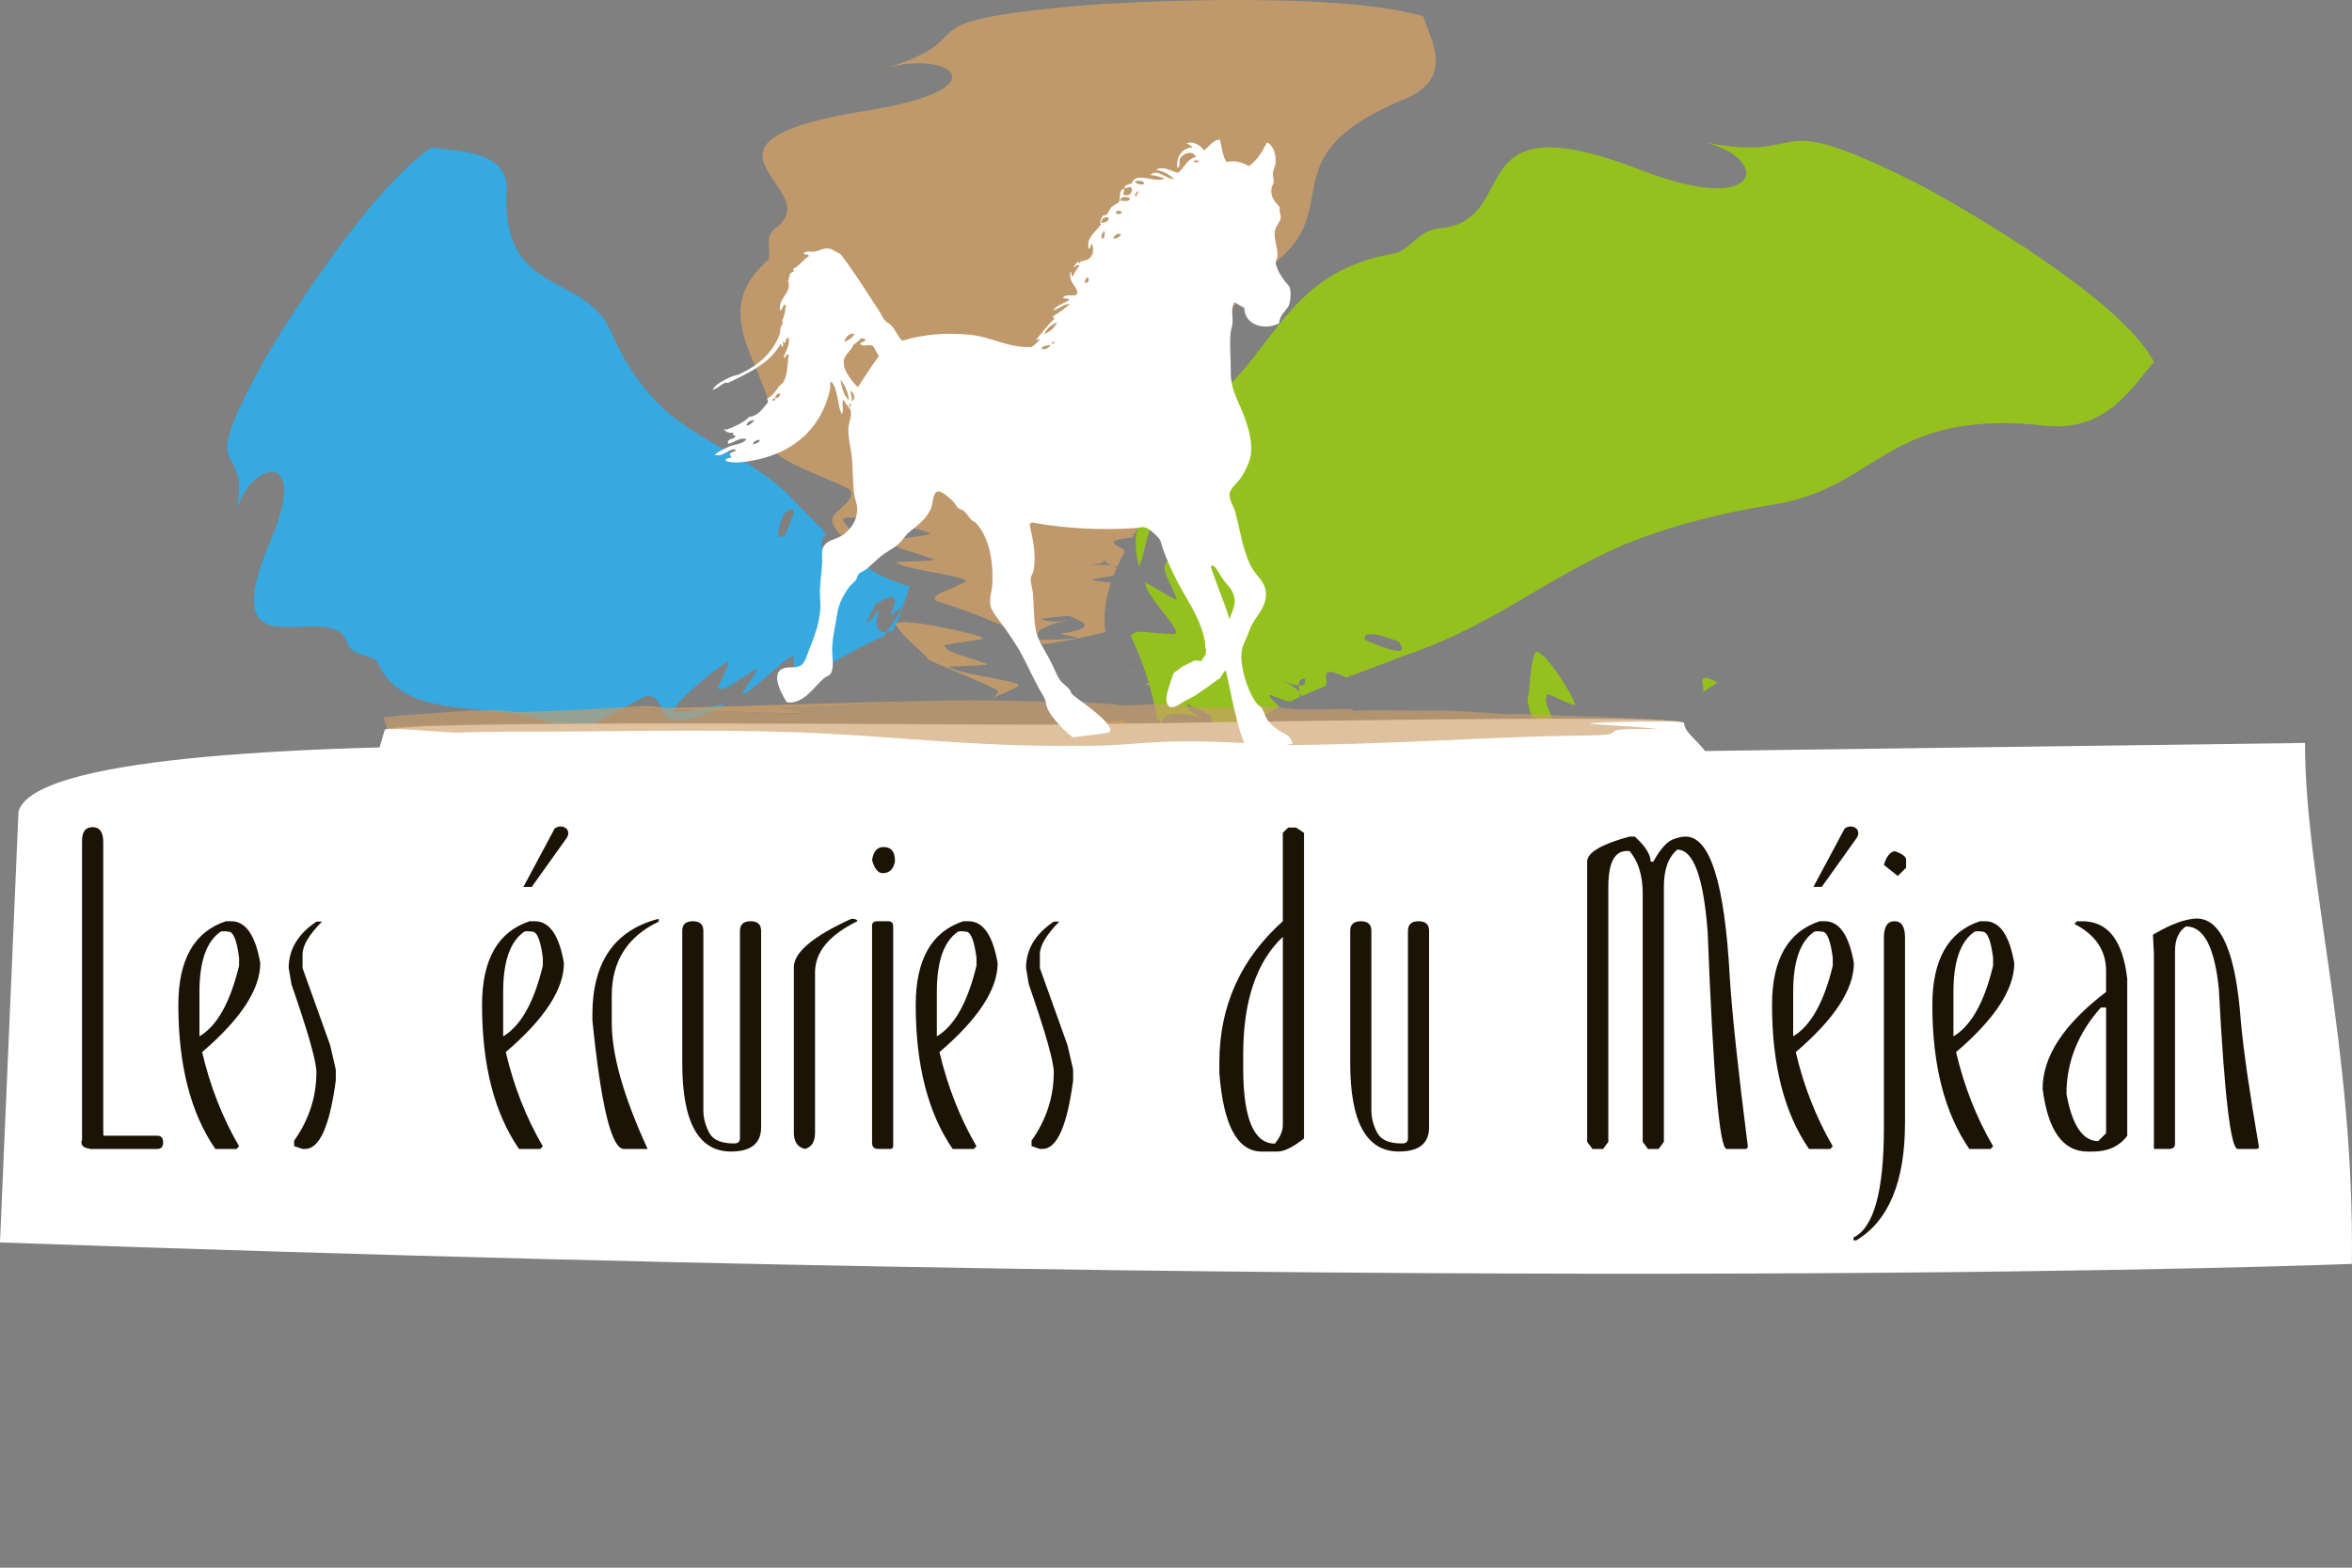 <?xml version="1.0" encoding="utf-8"?>
<!-- Generator: Adobe Illustrator 16.0.0, SVG Export Plug-In . SVG Version: 6.00 Build 0)  -->
<!DOCTYPE svg PUBLIC "-//W3C//DTD SVG 1.1//EN" "http://www.w3.org/Graphics/SVG/1.1/DTD/svg11.dtd">
<svg version="1.1" id="Calque_1" xmlns="http://www.w3.org/2000/svg" xmlns:xlink="http://www.w3.org/1999/xlink" x="0px" y="0px"
	 width="120px" height="80px" viewBox="0 0 120 80" enable-background="new 0 0 120 80" xml:space="preserve">
<rect x="0" y="0" width="120" height="80" fill="#808080" stroke="none"/>
<g>
	<path fill="#FFFFFF" d="M59.32,38.694c-8.288,0-56.762-2.669-58.376,2.711L0,63.402c77.928,2.771,119.994,1.096,119.994,1.096
		c0.135-11.187-2.389-19.616-2.391-26.585"/>
	<path fill="#36A9E1" d="M46.396,29.924c-0.952-0.263-1.735-0.665-2.435-1.147c-0.314,0.326-0.649,0.713-0.585,0.475
		c0.157-0.338,0.234-0.559,0.262-0.713c-0.101-0.072-0.197-0.146-0.294-0.227c-0.072,0.023-0.147,0.059-0.226,0.092l-0.011,0.009
		c-0.212,0.179-0.389,0.46-0.537,0.743c-0.088,0.204-0.203,0.443-0.335,0.692c0.082-0.159,0.192-0.423,0.335-0.692
		c0.107-0.25,0.17-0.454,0.17-0.582c-0.189,0.069-0.35,0.093-0.394-0.059c0.281-0.16,0.395-0.119,0.394,0.059
		c0.122-0.049,0.25-0.111,0.378-0.171l0.174-0.138c-0.22-0.183-0.43-0.371-0.642-0.565c-0.096,0.024-0.183,0.042-0.275,0.081
		c-0.371,0.167-0.735,0.334-0.241-0.583c-0.034-0.031-0.074-0.07-0.106-0.109l-0.085,0.172c0.016-0.063,0.039-0.129,0.062-0.189
		l-0.457-0.463c-0.374,0.287-0.814,0.658-1.136,0.862l0.496-0.946c-0.374,0.427-0.668,0.693-0.87,0.808
		c-0.268,0.578-0.589,1.207-0.755,1.61c-0.497,0.948,1.595-1.682,0.552,0.07c1.044-1.752-1.049,0.878-0.552-0.07
		c0.167-0.401,0.488-1.032,0.755-1.61c-0.421,0.248-0.449-0.166-0.031-1.116c0.793-0.662,0.486,0.148,0.031,1.116
		c0.203-0.114,0.496-0.381,0.87-0.808l-0.496,0.946c0.321-0.204,0.762-0.575,1.136-0.862l-0.906-0.921
		c-1.888-2.15-4.522-2.874-6.721-4.762c-1.147-1.083-2.059-2.394-2.738-3.978c-1.361-3.151-5.674-1.72-5.329-7.314
		c0.024-1.998-2.641-1.906-3.838-2.116c-3.55,2.442-8.293,10.411-8.534,10.869c-3.798,6.879-0.517,3.498-1.474,8.016
		c0.344-2.643,3.908-3.884,1.857,1.035c-3.212,7.461,3.061,2.873,3.865,5.391c0.202,0.629,0.969,0.521,1.485,0.885
		c1.522,3.516,6.542,1.724,9.511,3.499c0.901,0.311,2.864-1.061,4.26-1.693c0.766-0.104,0.72,0.993,1.166,1.156
		c0.706,0.244,1.755-0.159,2.892-0.734c-0.876,0.088-1.69,0.395-2.596,0.398c-0.558-0.068,1.971-2.175,2.648-2.563
		c0.42-0.348-0.787,1.719-0.362,1.366c0.292,0.105,1.138-0.598,1.816-0.985c0.42-0.349-0.875,1.438-0.665,1.264
		c0.719-0.245,2.69-2.42,2.615-1.828c0.02,0.347,0.011,0.692-0.001,1.035c0.047,0.144,0.104,0.265,0.279,0.242l0.555-0.365
		c0.328-0.567,0.782-1.249,1.243-1.932c0.046,0.141-0.079,0.597-0.034,0.737c-0.044-0.141,0.08-0.598,0.034-0.737
		c-0.461,0.685-0.916,1.364-1.243,1.932c1.317-0.837,2.647-1.542,3.804-2.088l0.105-0.163c-0.485,0.049-0.715-0.242-0.307-1.469
		c-0.122,0.452-0.498,0.942-0.754,0.98l0.497-0.945c0.681-0.385,1.355-0.773,0.735,0.629l0.635-0.525
		c-0.081,0.284-0.485,0.846-0.806,1.331c0.093-0.007,0.2-0.03,0.311-0.063C46.042,31.247,46.396,29.924,46.396,29.924z"/>
	<path fill="#36A9E1" d="M22.089,32.788c0.076,0.008,0.14,0.03,0.208,0.052l-0.004-0.624C21.454,32.739,21.771,32.764,22.089,32.788
		z"/>
	<g opacity="0.85">
		<path fill="#CA9E67" d="M59.39,35.059c0.037-0.127,0.087-0.256,0.139-0.383c-0.199,0.066-0.508,0.129-0.995,0.193
			C58.213,34.955,58.833,34.996,59.39,35.059z"/>
		<path fill="#CA9E67" d="M59.674,34.322c0.01-0.022,0.023-0.046,0.029-0.066c-0.08-0.023-0.166-0.042-0.25-0.058
			C59.539,34.238,59.611,34.281,59.674,34.322z"/>
		<path fill="#CA9E67" d="M58.958,33.66c-0.155,0.119-0.061,0.229,0.117,0.34C59.285,33.902,59.291,33.789,58.958,33.66z"/>
		<path fill="#CA9E67" d="M58.28,34.19c0.416-0.041,0.849-0.064,1.164,0.003c0.003,0.002,0.003,0.002,0.009,0.005
			c-0.134-0.067-0.271-0.132-0.378-0.198C58.914,34.068,58.635,34.133,58.28,34.19z"/>
		<path fill="#CA9E67" d="M58.28,34.19c-0.399,0.039-0.774,0.104-1.006,0.128C57.642,34.281,57.985,34.236,58.28,34.19z"/>
		<path fill="#CA9E67" d="M48.427,34.048c-0.311-0.066,2.479-0.058,1.854-0.189c-0.784-0.309-2.039-0.569-2.044-0.86
			c-0.628-0.131,2.467-0.348,1.842-0.479c-0.787-0.309-4.538-1.098-4.367-0.629c0.42,0.705,1.173,1.162,1.691,1.795
			c1.122,0.514,2.458,1.006,3.471,1.527c0.13,0.148-0.083,0.285-0.273,0.423c0.435-0.18,0.863-0.369,1.271-0.573
			C52.642,34.789,49.065,34.47,48.427,34.048z"/>
		<path fill="#CA9E67" d="M57.718,37.873l-0.938-0.196c2.005-0.299,1.217-0.611,0.43-0.92l-1.387,0.143
			c0.16,0.177,0.938,0.195,1.546,0.038c-1.693,0.365-1.949,0.708-1.664,1.059C56.459,37.973,57.332,37.975,57.718,37.873z"/>
		<path fill="#CA9E67" d="M55.933,38.198c-0.089-0.066-0.167-0.133-0.227-0.202l-0.243,0.01l0.403,0.201L55.933,38.198z"/>
		<path fill="#CA9E67" d="M56.399,32.256c-0.114-0.882,0.016-1.718,0.283-2.528c-0.543-0.062-1.174-0.104-0.849-0.189
			c0.486-0.063,0.791-0.129,0.993-0.191c0.045-0.12,0.092-0.238,0.142-0.355c-0.06-0.042-0.136-0.084-0.218-0.125l-0.013-0.004
			c-0.317-0.066-0.745-0.045-1.157-0.002c-0.296,0.047-0.641,0.09-1.009,0.125c0.234-0.021,0.605-0.084,1.009-0.125
			c0.352-0.059,0.631-0.121,0.789-0.194c-0.174-0.107-0.275-0.221-0.114-0.337c0.33,0.127,0.33,0.242,0.114,0.337
			c0.111,0.068,0.251,0.134,0.381,0.2l0.253,0.057c0.118-0.271,0.254-0.542,0.396-0.813c-0.072-0.059-0.136-0.119-0.231-0.167
			c-0.375-0.194-0.748-0.39,0.606-0.511c0.021-0.05,0.051-0.1,0.084-0.149l-0.25,0.029c0.085-0.023,0.175-0.041,0.264-0.053
			l0.354-0.615c-0.525-0.131-1.186-0.268-1.583-0.402l1.389-0.143c-0.697-0.051-1.157-0.129-1.391-0.224
			c-0.834,0.114-1.754,0.215-2.325,0.312c-1.392,0.141,2.799,0.3,0.171,0.468c2.628-0.168-1.563-0.327-0.171-0.468
			c0.571-0.097,1.491-0.197,2.325-0.312c-0.498-0.19-0.003-0.443,1.357-0.647c1.18,0.247,0.038,0.46-1.357,0.647
			c0.235,0.095,0.694,0.173,1.391,0.224l-1.389,0.143c0.397,0.135,1.057,0.271,1.583,0.402l0.714-1.218
			c1.765-2.662,1.435-5.113,2.733-7.871c0.799-1.496,1.988-2.932,3.613-4.346c3.24-2.812-0.508-5.365,6.514-8.215
			c2.459-1.096,1.119-3.111,0.82-4.159C67.99-0.559,56.025,0.197,55.348,0.268c-10.193,0.889-4.526,1.55-10.511,3.326
			c3.396-1.208,6.566,0.867-0.416,2.018c-10.634,1.665-2.111,3.978-4.822,6.006c-0.683,0.506-0.198,1.042-0.405,1.649
			c-3.607,3.14,0.911,6.039,0.103,9.334c0.034,0.872,2.622,1.632,4.042,2.364c0.483,0.535-0.885,1.112-0.878,1.548
			c0.028,0.685,1.008,1.273,2.238,1.836c-0.512-0.632-1.265-1.091-1.688-1.794c-0.174-0.47,3.574,0.316,4.363,0.627
			c0.625,0.133-2.469,0.349-1.842,0.481c0.006,0.289,1.258,0.553,2.046,0.859c0.623,0.133-2.167,0.123-1.857,0.19
			c0.634,0.423,4.216,0.741,3.451,1.015c-0.412,0.205-0.844,0.392-1.271,0.574c-0.151,0.115-0.275,0.228-0.167,0.35l0.706,0.229
			c0.852-0.064,1.892-0.09,2.944-0.113c-0.151,0.113-0.768,0.271-0.923,0.387c0.155-0.115,0.77-0.273,0.923-0.387
			c-1.053,0.023-2.092,0.049-2.944,0.113c1.638,0.555,3.112,1.193,4.317,1.789l0.249-0.01c-0.286-0.349-0.033-0.69,1.661-1.057
			c-0.611,0.158-1.389,0.139-1.554-0.039l1.392-0.142c0.788,0.31,1.576,0.619-0.43,0.919l0.938,0.197
			c-0.387,0.101-1.263,0.098-2.007,0.12c0.05,0.068,0.133,0.138,0.221,0.207C54.613,32.72,56.399,32.256,56.399,32.256z"/>
		<path fill="#CA9E67" d="M56.45,28.659c0.092,0.045,0.155,0.105,0.226,0.167l0.377-0.681C55.7,28.269,56.076,28.464,56.45,28.659z"
			/>
	</g>
	<path fill="#95C11F" d="M78.24,36.61c-0.129-0.202,1.467,1.049,1.209,0.647c-0.219-0.646-0.742-1.454-0.527-1.738
		c-0.264-0.402,1.68,0.77,1.418,0.368c-0.221-0.647-1.785-3.066-2.039-2.545c-0.285,0.859-0.197,1.632-0.373,2.464
		c0.262,0.987,0.658,2.048,0.85,3c-0.033,0.201-0.262,0.238-0.475,0.282c0.385,0.021,0.771,0.032,1.162,0.02
		C80.111,39.19,78.293,37.296,78.24,36.61z"/>
	<path fill="#95C11F" d="M62.186,38.16c0.92-0.839,1.969-1.507,3.094-2.092c-0.33-0.322-0.742-0.674-0.404-0.585
		c0.424,0.181,0.721,0.275,0.941,0.319c0.168-0.082,0.34-0.166,0.514-0.242c0-0.067-0.008-0.142-0.02-0.218l-0.006-0.01
		c-0.152-0.216-0.492-0.41-0.842-0.577c-0.266-0.104-0.568-0.239-0.877-0.386c0.197,0.093,0.537,0.226,0.877,0.386
		c0.322,0.123,0.6,0.21,0.795,0.224c-0.002-0.182,0.053-0.332,0.305-0.354c0.094,0.273-0.033,0.372-0.305,0.354
		c0.004,0.113,0.033,0.24,0.053,0.365l0.119,0.174c0.398-0.181,0.805-0.354,1.217-0.519c0.016-0.09,0.039-0.174,0.023-0.262
		c-0.051-0.359-0.102-0.716,1.025-0.155c0.072-0.03,0.146-0.061,0.225-0.083l-0.213-0.099c0.088,0.02,0.176,0.05,0.254,0.079
		l0.965-0.367c-0.238-0.373-0.564-0.82-0.697-1.135l1.174,0.563c-0.445-0.393-0.695-0.69-0.762-0.887
		c-0.732-0.315-1.521-0.679-2.049-0.878c-1.176-0.564,1.697,1.648-0.41,0.498c2.107,1.15-0.768-1.063,0.41-0.498
		c0.525,0.197,1.316,0.563,2.049,0.878c-0.141-0.417,0.506-0.394,1.732,0.098c0.574,0.803-0.498,0.426-1.732-0.098
		c0.066,0.195,0.316,0.494,0.762,0.887l-1.174-0.563c0.133,0.314,0.459,0.762,0.697,1.135l1.908-0.722
		c4.326-1.474,6.883-3.793,10.984-5.584c2.289-0.925,4.797-1.604,7.594-2.044c5.574-0.878,5.754-4.982,14.131-4.022
		c3.047,0.253,4.365-2.191,5.35-3.261c-1.789-3.523-11.377-8.774-11.943-9.049C89.5,5.17,92.873,8.559,86.484,7.164
		c3.857,0.616,3.797,4.015-2.609,1.573c-9.652-3.793-6.084,2.466-10.377,2.91c-1.076,0.109-1.332,0.823-2.178,1.253
		c-6.213,0.984-6.232,5.779-10.584,8.283c-0.968,0.788,0.055,2.738,0.248,4.086c-0.26,0.711-1.912,0.544-2.409,0.932
		c-0.761,0.618-0.719,1.622-0.464,2.729c0.348-0.812,0.321-1.589,0.819-2.419c0.408-0.501,2.245,2.05,2.466,2.712
		c0.307,0.426-2.198-0.914-1.891-0.486c-0.323,0.258,0.285,1.109,0.506,1.771c0.305,0.425-1.719-0.961-1.57-0.752
		c-0.018,0.688,2.23,2.736,1.359,2.601c-0.533-0.021-1.062-0.07-1.581-0.122c-0.243,0.025-0.464,0.066-0.523,0.227l0.25,0.548
		c0.695,0.368,1.483,0.86,2.279,1.36c-0.239,0.023-0.872-0.142-1.113-0.117c0.241-0.025,0.874,0.141,1.113,0.117
		c-0.796-0.5-1.584-0.992-2.279-1.36c0.565,1.301,0.91,2.597,1.109,3.717l0.188,0.117c0.19-0.452,0.768-0.627,2.422-0.111
		c-0.631-0.168-1.175-0.565-1.09-0.805l1.174,0.564c0.219,0.665,0.441,1.327-1.364,0.597l0.456,0.641
		c-0.394-0.104-1.027-0.539-1.599-0.886c-0.042,0.083-0.06,0.184-0.073,0.289C60.351,37.685,62.186,38.16,62.186,38.16z"/>
	<path fill="#95C11F" d="M86.896,35.049c0.018,0.086,0.01,0.169,0.004,0.261l0.727-0.481C86.754,34.344,86.824,34.697,86.896,35.049
		z"/>
	<path fill="#FFFFFF" d="M19.631,37.238c0.917-0.509,28.467-0.257,33.177-0.257c4.304,0,33.121-0.629,33.121-0.072
		c0.002,0.656,1.436,1.256,1.363,2.312c0,0-24.266,0.322-68.199-0.158"/>
	<g opacity="0.8">
		<path fill="#CA9E67" d="M33.015,36.027c-0.513,0.023-0.995,0.049-1.466,0.075c2.705,0.072,5.128,0.196,8.722,0.305
			c1.356,0.023,0.585-0.168-0.477-0.278c3.793-0.084,5.075-0.266,7.498-0.367c-4.344,0.099-8.901,0.261-13.215,0.371L33.015,36.027z
			"/>
		<path opacity="0.7" fill="#CA9E67" enable-background="new    " d="M20.097,37.211c0.098-0.018,0.199-0.028,0.303-0.04
			c0.206-0.021,0.416-0.041,0.629-0.06c0.421-0.035,0.846-0.064,1.27-0.091c0.123-0.025,0.35-0.049,0.611-0.064
			c-0.532,0.016-1.065,0.036-1.592,0.064c-0.267,0.013-0.529,0.026-0.792,0.049c-0.13,0.01-0.26,0.021-0.392,0.035
			c-0.124,0.016-0.258,0.031-0.361,0.063c-0.011,0.002-0.02,0.007-0.027,0.012l-0.038,0.018"/>
		<path opacity="0.7" fill="#CA9E67" enable-background="new    " d="M19.815,37.218"/>
		<path opacity="0.8" fill="#CA9E67" enable-background="new    " d="M19.705,37.155c0.112-0.029-0.206-0.531-0.14-0.543
			c0.064-0.01,0.118-0.02,0.171-0.025c0.205-0.026,0.369-0.044,0.532-0.059c0.646-0.058,1.235-0.092,1.84-0.133l1.816-0.129
			l1.23-0.033l1.264,0.103c1.734-0.029,3.317-0.135,5.128-0.232c2.705,0.071,5.128,0.196,8.722,0.305
			c1.355,0.022,0.585-0.168-0.476-0.279c3.792-0.082,5.074-0.265,7.498-0.366l1.026-0.023c0.841-0.012,1.738-0.005,2.656,0.005
			c0.502,0.019,1.048,0.034,1.622,0.044c0.567,0.008,1.176,0.01,1.81,0.01c1.231,0.047,2.286,0.108,2.913,0.198
			c0.884-0.043,1.794-0.068,2.63-0.076c0.347,0.078,0.782,0.153,1.821,0.202l2.467-0.115l2.131,0.203
			c0.971-0.016,1.824-0.025,2.598-0.031c0.098,0.029,0.102,0.064-0.033,0.103c0.961-0.106,3.297,0.009,4.635-0.035
			c1.061,0.044,2.107,0.105,3.354,0.195l0.471-0.02c0.809,0.037,1.674,0.068,2.576,0.1c0.461,0.024,0.984,0.041,1.549,0.056
			c0.719,0.025,1.447,0.052,2.182,0.088c0.365,0.019,0.73,0.038,1.104,0.065l0.279,0.019l0.301,0.023
			c0.213,0.02,0.424,0.039,0.629,0.073c-0.34-0.024-0.789-0.027-1.16-0.029c-0.396,0-0.82,0.002-1.254,0.005
			c-0.861,0.012-1.746,0.029-2.434,0.075c-0.293,0.081,2.416,0.156,3.445,0.31c-1.48-0.03-1.967,0.009-2.152,0.059
			c-0.184,0.05-0.068,0.123-0.365,0.203c-0.287,0.079-2.445,0.064-4.086,0.127c-4.178,0.147-7.666,0.374-12.01,0.422
			c-0.82,0.035-3.479-0.217-5.652-0.188c-2.176,0.026-2.75,0.208-4.925,0.231c-0.885,0.005-1.695,0-2.474-0.013
			c-0.775-0.013-1.471-0.035-2.135-0.065c-1.318-0.055-2.465-0.129-3.55-0.207c-2.172-0.149-4.103-0.324-6.662-0.41
			c-5.117-0.173-9.232-0.018-14.623-0.033c-0.88,0.009-1.808,0.025-2.761,0.052c-0.477,0.014,0.481-0.021,0,0"/>
		<line fill="none" x1="19.798" y1="37.206" x2="19.81" y2="37.213"/>
		<path opacity="0.8" fill="#CA9E67" enable-background="new    " d="M19.815,37.218"/>
		<path opacity="0.8" fill="#CA9E67" enable-background="new    " d="M19.709,37.196l0.038-0.018
			c0.007-0.005,0.016-0.01,0.027-0.012c0.101-0.03,0.236-0.047,0.361-0.063c0.131-0.016,0.261-0.025,0.392-0.035
			c0.262-0.022,0.525-0.036,0.792-0.049c0.528-0.027,1.06-0.049,1.592-0.064c0.681-0.047,1.532-0.063,0.964-0.029
			c0,0,1.16-0.052,2.518-0.075c1.361-0.025,2.92-0.025,3.72,0.05c-1.354-0.01-2.577-0.008-3.833,0.012
			c-1.255,0.023-2.549,0.055-4.04,0.122c0.015-0.005,0.038-0.01,0.059-0.015c-0.424,0.028-0.849,0.058-1.27,0.091
			c-0.213,0.02-0.423,0.038-0.629,0.062c-0.104,0.011-0.207,0.023-0.303,0.038"/>
	</g>
	<path fill="#FFFFFF" d="M40.511,34.052c0.536-0.028,0.567-0.387,0.746-0.83c0.237-0.603,0.551-1.365,0.596-2.164
		c0.015-0.313-0.03-0.619-0.021-0.93c0.011-0.476,0.095-0.949,0.115-1.4c0.013-0.313-0.067-0.627,0.095-0.872
		c0.241-0.355,0.733-0.333,1.071-0.636c0.294-0.265,0.594-0.605,0.62-1.175c0.017-0.309-0.085-0.451-0.133-0.726
		c-0.107-0.594-0.072-1.279-0.134-1.944c-0.05-0.529-0.208-1.053-0.18-1.538c0.012-0.244,0.161-0.55,0.127-0.817
		c-0.032-0.279-0.285-0.343-0.364-0.631c-0.159,0.129,0.049,0.603-0.104,0.732c-0.232-0.438-0.175-1.258-0.534-1.646
		c-0.093,0.047-0.045,0.223-0.051,0.35c-0.472,2.174-2.079,3.495-4.521,3.762c-0.294,0.032-0.578,0.016-0.822-0.067
		c0.011-0.121,0.117-0.157,0.261-0.15c0.084-0.088-0.06-0.091-0.035-0.206c0.063-0.108,0.248-0.102,0.317-0.208
		c-0.359-0.136-0.638,0.405-1.107,0.256c0.206-0.17,0.496-0.313,0.752-0.424c0.299-0.128,0.693-0.118,0.872-0.368
		c-0.303-0.15-0.697,0.217-0.932,0.223c-0.059-0.292,0.282-0.202,0.37-0.355c0.064-0.103-0.201-0.023-0.091-0.203
		c-0.359,0.047-0.481-0.17-0.481-0.17l0,0l0,0l0.006-0.012l0.12,0.018c0,0,0.883-0.301,1.13-0.638
		c0.526-0.062,0.705-0.45,0.98-0.747c0.021-0.104-0.045-0.112-0.033-0.203c0.38-0.161,0.489-0.578,0.803-0.803
		c0.249-0.396,0.211-0.899,0.291-1.431c-0.175-0.103-0.083,0.178-0.261,0.15c0.09-0.33,0.3-0.551,0.271-0.994
		c-0.21-0.047-0.105,0.203-0.228,0.24c-0.082,0.005-0.086-0.071-0.092-0.144c-0.083,0.096,0.134,0.255-0.02,0.349
		c-0.063-0.017-0.025-0.134-0.092-0.142c-0.541,0.986-1.614,1.466-2.657,1.977c-0.1,0.026-0.124-0.05-0.174,0.002
		c-0.232,0.105-0.38,0.288-0.639,0.365c0.152-0.294,0.582-0.504,0.925-0.662c0.124-0.056,0.273-0.088,0.407-0.123
		c0.985-0.452,1.771-1.09,2.125-2.139c-0.022-0.227,0.071-0.35,0.134-0.5c0.01-0.06-0.022-0.074-0.034-0.115
		c0.122-0.215,0.157-0.515,0.187-0.817c-0.195,0.002-0.13,0.253-0.286,0.297c-0.139-0.617,0.618-0.897,0.403-1.494
		c0.054-0.121,0.06-0.285,0.11-0.409c0.063,0,0.158-0.113,0.175-0.063c0.035-0.044-0.054-0.064-0.006-0.172
		c0.323-0.15,0.478-0.459,0.78-0.63c0.002-0.141-0.217-0.052-0.271-0.138c0.137-0.167,0.369-0.067,0.558-0.099
		c0.247-0.041,0.455-0.173,0.672-0.161c0.27,0.017,0.411,0.197,0.648,0.275c0.698,0.905,1.294,1.878,1.947,2.867
		c0.123,0.185,0.214,0.405,0.334,0.543c0.082,0.095,0.215,0.142,0.299,0.226c0.238,0.241,0.332,0.567,0.575,0.8
		c1.101-0.333,2.203-0.42,3.428-0.309c1.124,0.103,2.003,0.697,3.18,0.626c0.155-0.104,0.279-0.229,0.404-0.358
		c-0.018-0.095-0.187,0.041-0.178-0.024c0.318-0.338,0.57-0.732,0.918-1.038c0.021-0.091-0.08-0.055-0.063-0.145
		c0.315-0.188,0.608-0.391,0.866-0.629c-0.283-0.002-0.573,0.229-0.842,0.338c0.086-0.245,0.556-0.361,0.808-0.541
		c-0.03-0.119-0.247-0.041-0.325-0.112c0.087-0.163,0.401-0.113,0.642-0.129c0.081-0.011,0.05-0.124,0.115-0.147
		c-0.099-0.355-0.516-0.619-0.347-1.067c0.084,0.033-0.026,0.265,0.096,0.259c0.086-0.212,0.214-0.385,0.339-0.561
		c-0.111-0.083-0.202,0.041-0.264,0.094c-0.047-0.076,0.104-0.209,0.171-0.264c0.116-0.042,0.073,0.081,0.15,0.081
		c-0.101-0.171,0.143-0.115,0.348-0.212c0.294-0.135,0.35-0.476,0.248-0.788c-0.144-0.003-0.041,0.226-0.17,0.235
		c-0.171-0.541,0.373-0.893,0.618-1.234c-0.098-0.176,0.042-0.35,0.106-0.469c0.279,0.002,0.25-0.193,0.401-0.388
		c0.131-0.162,0.382-0.224,0.433-0.329c0.046-0.098-0.04-0.523,0.189-0.643c0.128,0.04,0.003,0.197,0.006,0.29
		c0.287,0.153,0.584-0.155,0.373-0.385c-0.109,0.016-0.211,0.048-0.291,0.095c-0.086-0.168,0.201-0.229,0.344-0.27
		c0.235-0.666,1.228,0.035,1.696-0.271c-0.251-0.048-0.444-0.153-0.739-0.158c0.338-0.366,0.777,0.201,1.208,0.206
		c-0.231-0.236-0.525-0.406-0.919-0.473c0.333-0.234,0.803,0.08,1.118,0.151c0.338-0.239,0.434-0.709,0.92-0.807
		c-0.15-0.396-0.721-0.171-0.82,0.105c-0.052,0.139,0.05,0.426-0.136,0.439c-0.048-0.53,0.217-1.009,0.796-1.036
		c-0.092-0.079-0.188-0.158-0.324-0.197c0.338-0.156,0.75,0.109,0.889,0.359c0.268-0.191,0.406-0.505,0.809-0.569
		c0.115,0.387,0.141,0.863,0.348,1.155c0.514-0.111,0.826,0.047,1.15,0.205c0.418-0.297,0.678-0.74,0.914-1.21
		c0.361,0.197,0.467,0.626,0.434,1.067c-0.014,0.176-0.123,0.332-0.135,0.497c-0.012,0.152,0.055,0.307,0.039,0.465
		c-0.012,0.109-0.098,0.208-0.109,0.32c-0.063,0.512,0.225,0.71,0.432,0.979c-0.076,0.152,0.047,0.341,0.041,0.494
		c-0.012,0.229-0.215,0.385-0.279,0.617c-0.158,0.541,0.293,1.129,0.012,1.685c0.064,0.373,0.268,0.688,0.488,0.979
		c0.131,0.171,0.26,0.214,0.273,0.516c0.018,0.256-0.012,0.549-0.096,0.73c-0.117,0.239-0.473,0.471-0.48,0.883
		c-0.77,0.405-1.777,0.067-1.777-0.777c-0.162-0.109-0.359-0.183-0.508-0.309c-0.191,0.336-0.076,0.727-0.09,1.049
		c-0.018,0.223-0.092,0.376-0.107,0.555c-0.057,0.677,0.023,1.324,0.012,1.917c-0.018,0.941,0.369,1.488,0.639,2.197
		c0.221,0.579,0.541,1.508,0.346,2.261c-0.078,0.31-0.287,0.729-0.451,0.97c-0.152,0.235-0.561,0.565-0.592,0.826
		c-0.041,0.313,0.205,0.644,0.281,0.922c0.283,1.014,0.43,2.368,1.043,3.146c0.279,0.357,0.576,0.634,0.525,1.208
		c-0.045,0.512-0.41,0.901-0.676,1.354c-0.102,0.178-0.184,0.422-0.275,0.646c-0.172,0.405-0.34,0.631-0.295,1.228
		c0.049,0.727,0.408,1.771,0.814,2.25c0.045,0.059,0.125,0.083,0.18,0.141c0.16,0.181,0.186,0.45,0.338,0.663
		c0.119,0.168,0.348,0.37,0.539,0.509c0.285,0.202,0.684,0.271,0.721,0.709c-0.145,0.03-0.412,0.085-0.496,0.073
		c0.057-0.107,0,0,0,0l-0.865,0.164l0,0l-0.719,0.013c0,0,0.098-0.112,0,0c-0.068-0.034-0.201-0.007-0.264-0.049
		c-0.482-1.017-0.756-2.692-1.037-3.923c-0.131-0.049-0.248,0.441-0.424,0.438c-0.275,0.229-0.656,0.471-1.098,0.782
		c-0.15,0.108-0.369,0.191-0.608,0.332c-0.325,0.192-0.804,0.59-0.91-0.038c-0.048-0.3,0.323-1.259,0.323-1.259l0.044-0.144
		l0.127-0.092l0,0l0.317-0.24l0.644-0.318l0.322,0.036l0,0l0.223-0.326l0.016-0.143l0,0l0,0c0,0,0.045-0.105-0.025-0.193
		c-0.023-0.949-0.602-1.938-1.026-2.664c-0.478-0.815-0.864-1.617-1.139-2.387c-0.076-0.203-0.092-0.391-0.188-0.518
		c-0.15-0.204-0.537-0.556-0.747-0.597c-0.155-0.026-0.317,0.033-0.469,0.041c-1.765,0.121-3.665,0.018-5.289-0.288
		c-0.058,0.01-0.056,0.079-0.116,0.088c0.173,0.789,0.36,1.594,0.202,2.383c-0.026,0.129-0.127,0.246-0.14,0.379
		c-0.02,0.234,0.082,0.488,0.105,0.727c0.074,0.727,0.025,1.566,0.225,2.174c0.124,0.371,0.382,0.785,0.585,1.152
		c0.24,0.435,0.405,0.895,0.584,1.15c0.163,0.228,0.48,0.361,0.572,0.653c-0.169,0.016,2.371,1.583,1.932,2.002
		c-0.154,0.081-1.64,0.215-1.852,0.261c-0.16-0.102-1.346-1.119-1.382-1.789c-0.012-0.171-0.231-0.493-0.315-0.643
		c-0.321-0.564-0.7-1.42-0.986-1.925c-0.225-0.398-0.492-0.785-0.76-1.176c-0.207-0.303-0.694-0.863-0.76-1.173
		c-0.082-0.388,0.074-0.77,0.092-1.108c0.069-1.276-0.214-2.467-0.834-3.122c-0.067-0.071-0.174-0.101-0.24-0.168
		c-0.148-0.155-0.237-0.346-0.391-0.456c-0.082-0.062-0.191-0.076-0.268-0.141c-0.1-0.084-0.167-0.248-0.299-0.37
		c-0.122-0.11-0.549-0.521-0.745-0.477c-0.271,0.059-0.25,0.599-0.335,0.821c-0.196,0.505-0.622,0.851-1.086,1.216
		c-0.229,0.178-0.376,0.456-0.602,0.652c-0.252,0.222-0.584,0.38-0.866,0.601c-0.273,0.215-0.518,0.475-0.777,0.688
		c-0.124,0.1-0.286,0.133-0.374,0.238c-0.072,0.086-0.083,0.215-0.139,0.296c-0.103,0.146-0.261,0.24-0.345,0.357
		c-0.26,0.355-0.534,0.828-0.615,1.378c-0.085,0.586-0.22,1.057-0.254,1.721c-0.022,0.443,0.129,1.002-0.086,1.342
		c-0.048,0.074-0.226,0.134-0.32,0.212c-0.491,0.39-1.042,1.365-1.908,1.235c-0.292-0.458-1.019-1.751,0.137-1.78 M60.9,8.219
		c-0.006,0.118,0.188,0.026,0.268,0.053C61.193,8.14,60.955,8.18,60.9,8.219z M57.905,9.245c0.048,0.148,0.303,0.213,0.473,0.135
		C58.37,9.192,58.021,9.221,57.905,9.245z M57.982,10.026c0-0.128,0.1-0.168,0.109-0.291C58.015,9.781,57.778,9.982,57.982,10.026z
		 M57.164,10.25c0.228-0.021,0.44,0.08,0.496-0.126C57.513,10.032,57.149,9.988,57.164,10.25z M56.943,10.895
		c0.086,0.053,0.314,0.045,0.291-0.095C57.131,10.755,56.918,10.695,56.943,10.895z M56.193,11.376
		c0.189-0.026,0.378-0.057,0.373-0.271C56.368,11.032,56.18,11.162,56.193,11.376z M56.24,12.191
		c0.139-0.048,0.153-0.332,0.08-0.413C56.267,11.908,56.115,12.061,56.24,12.191z M56.797,12.176
		c0.211,0.002,0.321-0.091,0.406-0.211C57.074,11.856,56.821,12.011,56.797,12.176z M55.383,14.444
		c0.143,0.008,0.258-0.25,0.08-0.291C55.411,14.225,55.302,14.346,55.383,14.444z M53.27,17.053
		c0.297-0.125,0.531-0.312,0.662-0.596C53.622,16.57,53.404,16.771,53.27,17.053z M43.069,17.452
		c0.211-0.099,0.43-0.198,0.519-0.417C43.324,16.983,43.13,17.225,43.069,17.452z M43.944,17.261
		c-0.137,0.107-0.238,0.248-0.403,0.329c-0.137,0.398-0.594,0.518-0.475,1.085c0.089,0.415,0.478,0.858,0.7,1.087
		c0.353-0.535,0.694-1.084,1.08-1.594c-0.124-0.148-0.185-0.364-0.306-0.513c-0.171-0.132-0.521,0.088-0.648-0.103
		c0.03-0.126,0.235-0.083,0.259-0.209C44.122,17.274,44.033,17.268,43.944,17.261z M53.662,17.539
		c0.086,0.023,0.19-0.083,0.116-0.121C53.759,17.479,53.628,17.429,53.662,17.539z M53.14,17.812
		c0.264,0.029,0.382-0.073,0.466-0.216C53.43,17.649,53.164,17.614,53.14,17.812z M43.312,20.417
		c-0.026-0.356-0.202-0.801-0.437-1.037C42.964,19.781,43.042,20.199,43.312,20.417z M43.459,20.469
		c0.236-0.065,0.09-0.5-0.072-0.52C43.398,20.133,43.489,20.239,43.459,20.469z M39.552,20.322c0.14-0.008,0.214-0.083,0.26-0.176
		C39.778,19.966,39.531,20.177,39.552,20.322z M39.409,20.442c0.083,0.006,0.162,0,0.146-0.088
		C39.493,20.296,39.403,20.356,39.409,20.442z M43.378,20.792c0.038-0.042,0.054-0.206-0.034-0.206
		C43.314,20.617,43.334,20.749,43.378,20.792z M38.089,21.722c0.197-0.029,0.289-0.162,0.404-0.271
		C38.344,21.424,38.095,21.527,38.089,21.722z M38.434,22.703c0.077-0.118,0.341-0.056,0.318-0.269
		C38.591,22.456,38.368,22.565,38.434,22.703z M61.785,28.956c0.221,0.648,0.471,1.298,0.719,1.96
		c0.045,0.112,0.205,0.577,0.207,0.691c0,0,0.313-0.682,0.291-0.936c-0.053-0.522-0.25-0.661-0.525-1.005
		c-0.264-0.336-0.412-0.736-0.631-0.83C61.844,28.894,61.762,28.876,61.785,28.956z"/>
	<g>
		<path fill="#1B1406" d="M4.186,58.165V42.89c0-0.453,0.181-0.679,0.542-0.679c0.359,0,0.54,0.252,0.54,0.758v14.715l0.009,0.271
			H8.02c0.203,0,0.303,0.115,0.303,0.344c0,0.222-0.1,0.333-0.303,0.333H4.604l-0.012-0.01c-0.292-0.035-0.438-0.146-0.438-0.323
			C4.153,58.245,4.165,58.201,4.186,58.165z"/>
		<path fill="#1B1406" d="M11.796,47.011c0.74,0,1.235,0.71,1.483,2.137c0,1.333-0.99,2.85-2.966,4.541
			c0.405,1.734,1.033,3.341,1.886,4.808l-0.133,0.135h-1.079c-1.258-1.825-1.888-4.277-1.888-7.348c0-2.315,0.809-3.74,2.428-4.272
			H11.796z M10.176,50.617v2.268c0.9-0.534,1.573-1.734,2.022-3.606v-0.401c-0.112-0.888-0.291-1.334-0.539-1.334
			c-0.187-0.03-0.322-0.03-0.402,0C10.537,48.033,10.176,49.058,10.176,50.617z"/>
		<path fill="#1B1406" d="M16.144,47.031h0.281c-0.66,0.67-0.989,1.222-0.989,1.671V49.4l1.404,3.921l0.292,1.257v0.557
			c-0.308,2.33-0.83,3.496-1.562,3.496h-0.134l-0.428-0.144v-0.279c0.755-1.067,1.136-2.232,1.136-3.496
			c0-0.535-0.422-2.025-1.27-4.473L14.729,49.4C14.728,48.453,15.2,47.662,16.144,47.031z"/>
		<path fill="#1B1406" d="M27.289,47.011c0.743,0,1.239,0.71,1.483,2.137c0,1.333-0.989,2.85-2.967,4.541
			c0.405,1.734,1.035,3.341,1.89,4.808l-0.136,0.135h-1.078c-1.259-1.825-1.887-4.277-1.887-7.348c0-2.315,0.809-3.74,2.427-4.272
			H27.289z M25.671,50.617v2.268c0.901-0.534,1.575-1.734,2.024-3.606v-0.401c-0.112-0.888-0.292-1.334-0.54-1.334
			c-0.187-0.03-0.322-0.03-0.405,0C26.033,48.033,25.671,49.058,25.671,50.617z M28.3,42.277c0.099-0.066,0.199-0.102,0.306-0.102
			c0.14,0,0.251,0.054,0.335,0.158c0.037,0.057,0.055,0.123,0.055,0.188c0,0.091-0.044,0.192-0.134,0.313L27.13,45.26h-0.425
			L28.3,42.277z"/>
		<path fill="#1B1406" d="M33.605,46.886v0.146c-1.595,0.764-2.393,2.022-2.393,3.772v1.392c0,1.642,0.61,3.787,1.831,6.436H31.83
			c-0.629,0-1.164-2.188-1.606-6.567v-0.278C30.223,49.1,31.352,47.466,33.605,46.886z"/>
		<path fill="#1B1406" d="M35.347,47.011c0.359,0,0.539,0.162,0.539,0.486v9.163c0,0.388,0.098,0.765,0.293,1.135
			c0.194,0.372,0.611,0.555,1.247,0.555c0.218,0.01,0.326-0.078,0.326-0.264V47.509c0-0.334,0.18-0.498,0.54-0.498
			c0.359,0,0.54,0.162,0.54,0.486V57.53c0,0.818-0.515,1.233-1.54,1.233c-1.657,0-2.483-1.504-2.483-4.506v-6.761
			C34.809,47.173,34.986,47.011,35.347,47.011z"/>
		<path fill="#1B1406" d="M43.438,46.886c0.202,0,0.303,0.043,0.303,0.125c-1.439,0.703-2.157,1.573-2.157,2.614v8.17
			c0,0.468-0.174,0.748-0.518,0.836c-0.375-0.088-0.563-0.368-0.563-0.836v-8.438C40.503,48.601,41.483,47.776,43.438,46.886z"/>
		<path fill="#1B1406" d="M45.079,43.224c0.389,0,0.583,0.235,0.583,0.711c-0.067,0.418-0.278,0.623-0.63,0.623
			c-0.231,0-0.413-0.222-0.539-0.666C44.561,43.445,44.757,43.224,45.079,43.224z M44.765,47.011h0.539
			c0.18,0,0.267,0.085,0.267,0.265v11.176c0,0.121-0.048,0.18-0.146,0.18h-0.618c-0.208,0-0.315-0.104-0.315-0.312V47.186
			C44.523,47.066,44.614,47.011,44.765,47.011z"/>
		<path fill="#1B1406" d="M49.416,47.011c0.741,0,1.235,0.71,1.485,2.137c0,1.333-0.989,2.85-2.968,4.541
			c0.405,1.734,1.036,3.341,1.887,4.808l-0.136,0.135h-1.079c-1.256-1.825-1.885-4.277-1.885-7.348c0-2.315,0.807-3.74,2.425-4.272
			H49.416z M47.798,50.617v2.268c0.898-0.534,1.571-1.734,2.022-3.606v-0.401c-0.113-0.888-0.294-1.334-0.538-1.334
			c-0.188-0.03-0.323-0.03-0.405,0C48.157,48.033,47.798,49.058,47.798,50.617z"/>
		<path fill="#1B1406" d="M53.764,47.031h0.279c-0.656,0.67-0.988,1.222-0.988,1.671V49.4l1.405,3.921l0.292,1.257v0.557
			c-0.308,2.33-0.827,3.496-1.562,3.496h-0.134l-0.426-0.144v-0.279c0.756-1.067,1.134-2.232,1.134-3.496
			c0-0.535-0.423-2.025-1.271-4.473L52.349,49.4C52.348,48.453,52.819,47.662,53.764,47.031z"/>
		<path fill="#1B1406" d="M65.721,42.232h0.404l0.406,0.267v15.599c-0.564,0.445-1.016,0.666-1.352,0.666h-0.807
			c-1.236,0-1.957-1.336-2.16-4.009v-0.533c0-2.874,1.078-5.278,3.238-7.211v-4.512L65.721,42.232z M63.428,53.822v0.666
			c0,2.585,0.539,3.872,1.617,3.872c0.27-0.33,0.406-0.646,0.406-0.933v-9.62C64.102,49.081,63.428,51.084,63.428,53.822z"/>
		<path fill="#1B1406" d="M69.432,47.011c0.357,0,0.537,0.162,0.537,0.486v9.163c0,0.388,0.098,0.765,0.291,1.135
			c0.193,0.372,0.611,0.555,1.248,0.555c0.219,0.01,0.326-0.078,0.326-0.264V47.509c0-0.334,0.18-0.498,0.539-0.498
			s0.539,0.162,0.539,0.486V57.53c0,0.818-0.514,1.233-1.539,1.233c-1.658,0-2.484-1.504-2.484-4.506v-6.761
			C68.889,47.173,69.068,47.011,69.432,47.011z"/>
		<path fill="#1B1406" d="M85.576,43.357c-0.459,0.387-0.684,1.016-0.684,1.891v13.02l-0.271,0.365H84.08l-0.268-0.365v-12.65
			c0-0.944-0.225-1.673-0.678-2.191h-0.133c-0.629,0-0.943,0.607-0.943,1.822v13.02l-0.268,0.365h-0.539l-0.273-0.365V43.971
			c0-0.462,0.719-0.888,2.156-1.28h0.273c0.537,0.488,0.809,0.915,0.809,1.28h0.135c0.381-0.69,0.746-1.08,1.102-1.171
			c0.203-0.073,0.385-0.109,0.553-0.109c1.242,0,1.988,2.384,2.246,7.148c0.119,1.893,0.426,4.77,0.92,8.638v0.022
			c0,0.09-0.047,0.134-0.145,0.134h-0.932c-0.363,0-0.684-3.687-0.969-11.065C86.916,44.762,86.4,43.357,85.576,43.357z"/>
		<path fill="#1B1406" d="M93.104,47.011c0.742,0,1.234,0.71,1.482,2.137c0,1.333-0.986,2.85-2.965,4.541
			c0.404,1.734,1.035,3.341,1.887,4.808l-0.131,0.135h-1.082c-1.258-1.825-1.885-4.277-1.885-7.348c0-2.315,0.807-3.74,2.426-4.272
			H93.104z M91.488,50.617v2.268c0.895-0.534,1.57-1.734,2.02-3.606v-0.401c-0.113-0.888-0.291-1.334-0.537-1.334
			c-0.189-0.03-0.322-0.03-0.406,0C91.846,48.033,91.488,49.058,91.488,50.617z M94.117,42.277c0.096-0.066,0.197-0.102,0.303-0.102
			c0.143,0,0.254,0.054,0.338,0.158c0.035,0.057,0.055,0.123,0.055,0.188c0,0.091-0.043,0.192-0.135,0.313l-1.73,2.424h-0.426
			L94.117,42.277z"/>
		<path fill="#1B1406" d="M96.658,47.011c0.359,0,0.537,0.276,0.537,0.833v9.438c0,3.014-0.828,5.016-2.484,6.013h-0.145V63.15
			c1.031-0.491,1.551-2.354,1.551-5.588v-9.719C96.117,47.287,96.297,47.011,96.658,47.011z M96.678,43.434
			c0.381,0.141,0.572,0.285,0.572,0.424v0.423l-0.426,0.42l-0.707-0.563C96.244,43.707,96.432,43.472,96.678,43.434z"/>
		<path fill="#1B1406" d="M101.285,47.011c0.74,0,1.236,0.71,1.484,2.137c0,1.333-0.986,2.85-2.969,4.541
			c0.406,1.734,1.035,3.341,1.891,4.808l-0.135,0.135h-1.08c-1.258-1.825-1.887-4.277-1.887-7.348c0-2.315,0.811-3.74,2.426-4.272
			H101.285z M99.666,50.617v2.268c0.898-0.534,1.576-1.734,2.023-3.606v-0.401c-0.113-0.888-0.291-1.334-0.539-1.334
			c-0.188-0.03-0.322-0.03-0.406,0C100.025,48.033,99.666,49.058,99.666,50.617z"/>
		<path fill="#1B1406" d="M106.24,47.011c1.307,0,2.068,0.979,2.293,2.936v8.015c-0.404,0.534-0.986,0.803-1.754,0.803h-0.271
			c-1.256,0-2.02-1.068-2.293-3.205c0-1.647,1.08-3.296,3.238-4.942v-1.069c0-1.051-0.539-1.846-1.619-2.404l0.137-0.132H106.24z
			 M107.186,51.416c-1.17,1.314-1.754,2.785-1.754,4.409c0.291,1.603,0.83,2.406,1.619,2.406l0.402-0.402v-6.414L107.186,51.416
			L107.186,51.416z"/>
		<path fill="#1B1406" d="M111.531,47.275c-0.375,0.244-0.561,0.665-0.561,1.258v9.827c0,0.182-0.1,0.271-0.291,0.271h-0.787v-9.964
			l-0.047-0.966c0.654-0.389,1.215-0.637,1.686-0.748c0.205-0.05,0.385-0.079,0.553-0.079c1.244,0,1.992,1.752,2.246,5.255
			c0.123,1.381,0.426,3.511,0.92,6.391v0.012c0,0.067-0.049,0.1-0.145,0.1h-0.934c-0.359,0-0.68-2.721-0.965-8.159
			C112.996,48.342,112.439,47.275,111.531,47.275z"/>
	</g>
</g>
</svg>
